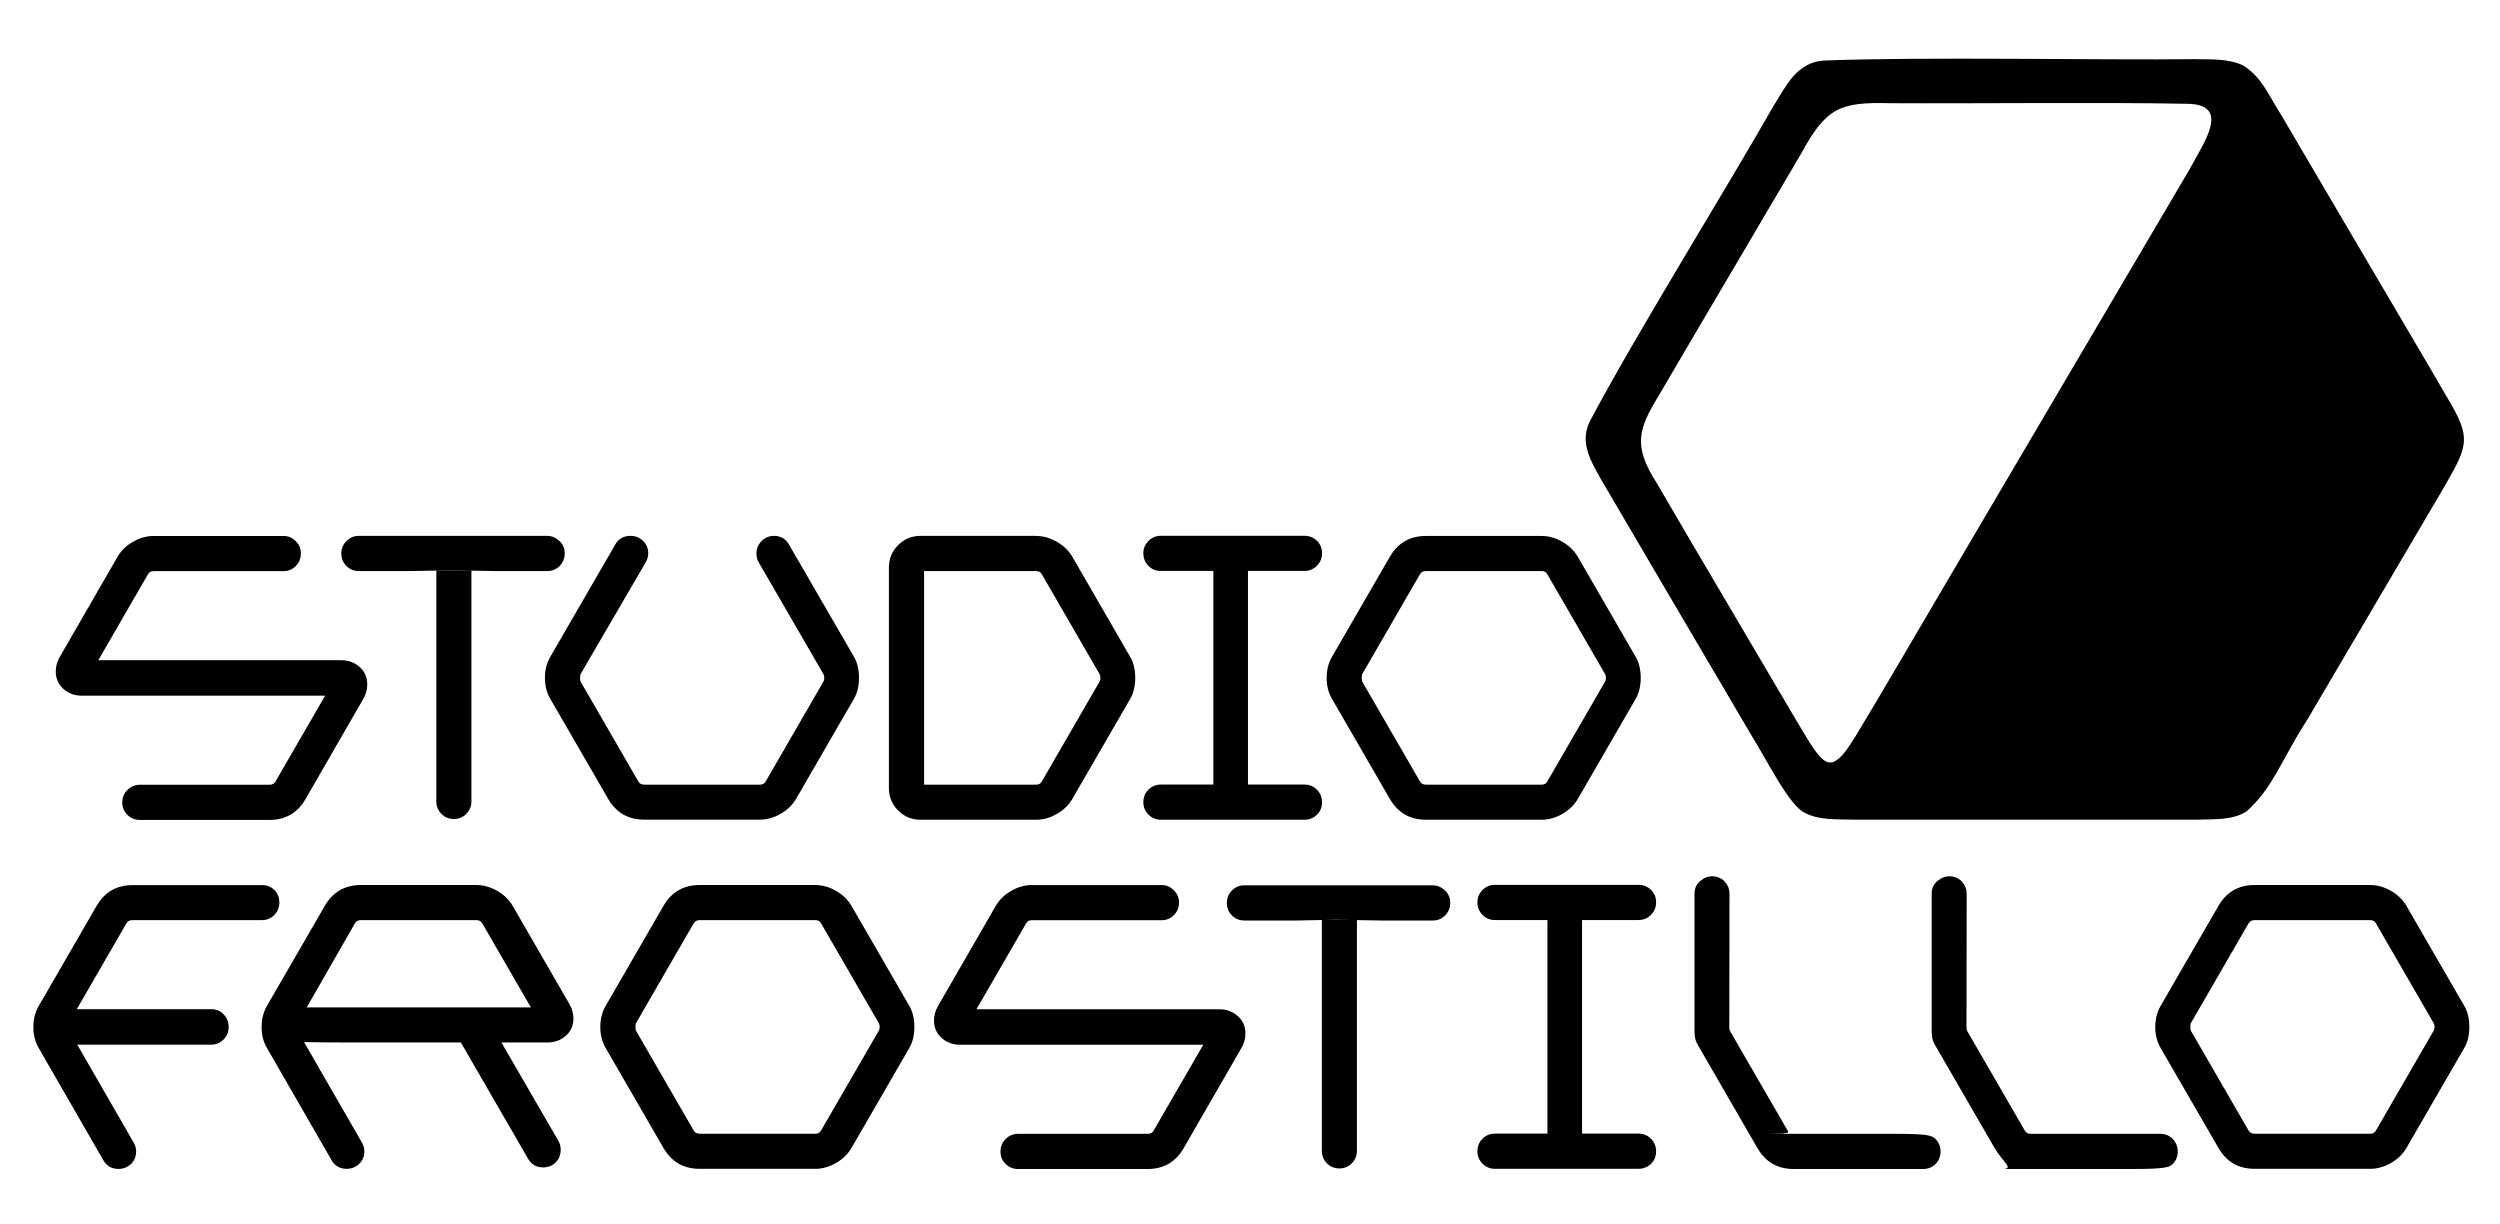 <svg xmlns="http://www.w3.org/2000/svg" id="Layer_1" data-name="Layer 1" viewBox="0 0 264.99 129.75"><defs><style>      .cls-1 {        fill: #9b1b1f;      }      .cls-1, .cls-2 {        stroke-width: 0px;      }      .cls-2 {        fill: #000;      }    </style></defs><path class="cls-2" d="M259.68,42.63c-2.85-4.93-5.78-9.84-8.72-14.86-2.87-4.9-6.53-11.08-9.09-15.46-1.53-2.42-2.11-4.09-4.07-5.35-1.51-.76-3.35-.65-5.12-.69-9.75.12-29.03-.27-39.39.15-2.82.21-3.93,2.6-5.29,4.79-4.87,8.56-14.93,24.79-19.52,33.52-1.06,2.25.17,4.21,1.29,6.2,3.34,5.72,10.85,18.46,15.85,26.97,1.61,2.57,4.04,7.52,5.67,8.25l.08.04c1.51.77,3.39.64,5.18.69,8.32,0,28.15.01,36.31,0,1.84-.06,3.76.08,5.26-.87,2.84-2.54,3.62-5.35,6.47-9.77,4.06-6.91,8.64-14.69,12.74-21.66.98-1.67,1.91-3.21,2.79-4.83,1.54-2.85,1.37-3.96-.42-7.12ZM232.13,17.87c-8.11,13.79-16.87,28.63-25.04,42.53-3.06,5.18-7.64,13.08-10.46,17.72-.68,1-1.33,2.27-2.39,2.68h-.06c-1.12.27-2.21-1.82-4.21-5.17-4.54-7.75-9.81-16.6-14.39-24.47-2.5-3.9-1.9-5.7.17-9.11,2.34-4.02,4.76-8.09,7.18-12.21,2.52-4.28,5.74-9.75,7.98-13.55,2.66-4.9,4.13-5.49,9.45-5.35,8.18.05,23.17-.11,31.31.06,5.05-.04,1.77,4.32.46,6.87Z"></path><g><path class="cls-2" d="M153.15,94.39c-.36-.36-.79-.55-1.3-.55h-19.97c-.5,0-.93.18-1.3.55-.36.36-.54.8-.54,1.3,0,.53.17.97.53,1.33.35.36.79.55,1.32.55h5.57l4.18-.08,4.66.08h5.57c.53,0,.96-.18,1.32-.55.35-.36.53-.81.53-1.33s-.18-.93-.54-1.3Z"></path><g><g><path class="cls-2" d="M30.05,56.81c.5,0,.93.18,1.3.55s.54.8.54,1.3c0,.53-.18.97-.53,1.33-.35.36-.79.55-1.32.55h-13.76c-.28,0-.48.11-.6.34l-5.26,9.1h25.76c.75,0,1.4.24,1.94.72.54.48.81,1.09.81,1.85,0,.53-.14,1.03-.41,1.51l-6.13,10.63c-.85,1.48-2.13,2.22-3.83,2.22h-13.72c-.53,0-.97-.18-1.33-.53-.36-.35-.55-.79-.55-1.32s.18-.97.55-1.33c.36-.36.81-.55,1.33-.55h13.72c.3,0,.51-.11.64-.34l5.26-9.1H8.69c-.78,0-1.44-.24-1.97-.72s-.81-1.09-.81-1.85c0-.53.14-1.03.41-1.51l6.13-10.63c.38-.65.92-1.19,1.64-1.6.71-.41,1.45-.62,2.2-.62h13.76Z"></path><path class="cls-2" d="M80.72,57.35c.36-.36.8-.55,1.3-.55.73,0,1.27.31,1.62.94l6.88,11.88c.35.6.53,1.34.53,2.22s-.18,1.62-.53,2.22l-6.13,10.6c-.38.65-.92,1.18-1.64,1.6-.71.41-1.45.62-2.2.62h-12.26c-1.71,0-2.98-.74-3.84-2.22l-6.13-10.6c-.38-.65-.56-1.39-.56-2.22s.19-1.57.57-2.22l6.87-11.88c.35-.63.89-.94,1.62-.94.53,0,.97.18,1.34.53.36.35.55.79.55,1.32,0,.33-.09.64-.26.94l-6.92,11.88c-.03.08-.04.2-.04.38s.01.3.04.38l6.13,10.6c.12.23.34.34.64.34h12.26c.28,0,.48-.11.6-.34l6.13-10.6c.05-.08.08-.2.08-.38s-.03-.3-.08-.38l-6.88-11.88c-.15-.25-.23-.56-.23-.94,0-.5.18-.93.54-1.3Z"></path><path class="cls-2" d="M109.83,56.81c.75,0,1.48.21,2.2.62s1.26.95,1.64,1.6l6.13,10.6c.35.6.53,1.34.53,2.22s-.18,1.62-.53,2.22l-6.13,10.6c-.38.65-.92,1.18-1.64,1.6s-1.45.62-2.2.62h-12.26c-.93,0-1.72-.33-2.37-.98-.65-.65-.98-1.44-.98-2.37v-23.39c0-.93.33-1.72.98-2.37s1.44-.98,2.37-.98h12.26ZM97.95,60.53v22.64h11.88c.28,0,.48-.11.6-.34l6.13-10.6c.05-.08.08-.2.08-.38s-.03-.3-.08-.38l-6.13-10.6c-.13-.23-.33-.34-.6-.34h-11.88Z"></path><path class="cls-2" d="M139.59,83.71c.36.36.54.81.54,1.33s-.18.97-.54,1.32c-.36.35-.81.53-1.33.53h-15.23c-.5,0-.93-.18-1.3-.55-.36-.36-.54-.8-.54-1.3,0-.53.17-.97.53-1.33.35-.36.79-.55,1.32-.55h5.57v-22.64h-5.57c-.53,0-.96-.18-1.32-.55-.35-.36-.53-.81-.53-1.33s.18-.93.54-1.3c.36-.36.79-.55,1.3-.55h15.23c.53,0,.97.18,1.33.53.36.35.54.79.54,1.32s-.18.97-.54,1.33c-.36.36-.81.55-1.33.55h-5.98v22.64h5.98c.53,0,.97.18,1.33.55Z"></path><path class="cls-2" d="M163.41,56.81c.75,0,1.49.21,2.2.62.71.41,1.26.95,1.64,1.6l6.13,10.6c.35.6.53,1.34.53,2.22s-.18,1.62-.53,2.22l-6.13,10.6c-.38.65-.92,1.18-1.64,1.6-.71.41-1.45.62-2.2.62h-12.26c-1.71,0-2.98-.74-3.84-2.22l-6.13-10.6c-.38-.65-.56-1.39-.56-2.22s.19-1.57.56-2.22l6.13-10.6c.85-1.48,2.13-2.22,3.84-2.22h12.26ZM151.15,60.53c-.3,0-.51.11-.64.34l-6.13,10.6c-.03.08-.04.2-.04.38s.01.3.04.38l6.13,10.6c.12.23.34.34.64.34h12.26c.28,0,.48-.11.6-.34l6.13-10.6c.05-.08.08-.2.08-.38s-.03-.3-.08-.38l-6.13-10.6c-.13-.23-.33-.34-.6-.34h-12.26Z"></path><path class="cls-2" d="M59.29,57.35c-.36-.36-.79-.55-1.3-.55h-19.97c-.5,0-.93.18-1.3.55-.36.36-.54.8-.54,1.3,0,.53.17.97.53,1.33.35.36.79.55,1.32.55h5.57l4.18-.08,4.66.08h5.57c.53,0,.96-.18,1.32-.55.35-.36.53-.81.53-1.33s-.18-.93-.54-1.3Z"></path><path class="cls-2" d="M46.25,84.93c0,.53.18.97.53,1.33.35.36.79.55,1.32.55s.97-.18,1.33-.55c.36-.36.54-.81.54-1.33v-24.48h-3.72v24.48Z"></path></g><g><path class="cls-2" d="M29.08,94.33c.35.35.53.79.53,1.32s-.18.97-.53,1.33c-.35.36-.79.55-1.32.55h-13.72c-.3,0-.51.11-.64.34l-5.26,9.1h14.25c.53,0,.96.18,1.32.55.35.37.53.82.53,1.35s-.18.94-.54,1.31c-.36.37-.8.55-1.3.55h-14.21l5.98,10.38c.17.3.26.61.26.94,0,.53-.18.97-.54,1.32-.36.35-.81.53-1.33.53-.73,0-1.27-.31-1.62-.94l-6.84-11.88c-.38-.65-.56-1.39-.56-2.22s.19-1.57.56-2.22l6.13-10.6c.85-1.48,2.13-2.22,3.83-2.22h13.72c.53,0,.96.18,1.32.53Z"></path><path class="cls-2" d="M60.78,107.95c0,.75-.27,1.37-.81,1.84-.54.48-1.2.71-1.97.71h-4.85l6.05,10.45c.15.25.23.56.23.94,0,.53-.18.97-.53,1.32-.35.35-.79.53-1.32.53-.73,0-1.27-.31-1.62-.94l-7.11-12.3h-10.38c-2.66,0-4.74-.01-6.24-.04l6.13,10.64c.17.3.26.61.26.94,0,.53-.18.97-.54,1.32-.36.35-.81.53-1.33.53-.73,0-1.27-.31-1.62-.94l-6.84-11.88c-.38-.65-.56-1.39-.56-2.22s.19-1.57.56-2.22l6.13-10.6c.85-1.48,2.13-2.22,3.83-2.22h12.26c.75,0,1.48.21,2.2.62s1.26.95,1.64,1.6l6.02,10.42c.28.48.41.98.41,1.5ZM56.27,106.78l-5.15-8.91c-.13-.23-.33-.34-.6-.34h-12.26c-.3,0-.51.11-.64.34l-5.11,8.91h23.76Z"></path><path class="cls-2" d="M86.42,93.81c.75,0,1.49.21,2.2.62.71.41,1.26.95,1.64,1.6l6.13,10.6c.35.6.53,1.34.53,2.22s-.18,1.62-.53,2.22l-6.13,10.6c-.38.65-.92,1.18-1.64,1.6-.71.41-1.45.62-2.2.62h-12.26c-1.71,0-2.98-.74-3.84-2.22l-6.13-10.6c-.38-.65-.56-1.39-.56-2.22s.19-1.57.56-2.22l6.13-10.6c.85-1.48,2.13-2.22,3.84-2.22h12.26ZM74.17,97.53c-.3,0-.51.11-.64.34l-6.13,10.6c-.03.08-.04.2-.04.38s.01.3.04.38l6.13,10.6c.12.23.34.34.64.34h12.26c.28,0,.48-.11.6-.34l6.13-10.6c.05-.08.08-.2.08-.38s-.03-.3-.08-.38l-6.13-10.6c-.13-.23-.33-.34-.6-.34h-12.26Z"></path><path class="cls-2" d="M123.12,93.81c.5,0,.93.18,1.3.55s.55.8.55,1.3c0,.53-.18.97-.53,1.33-.35.36-.79.55-1.32.55h-13.76c-.28,0-.48.11-.6.34l-5.26,9.1h25.76c.75,0,1.4.24,1.94.72s.81,1.09.81,1.85c0,.53-.14,1.03-.41,1.51l-6.13,10.63c-.85,1.48-2.13,2.22-3.83,2.22h-13.72c-.53,0-.97-.18-1.33-.53-.36-.35-.54-.79-.54-1.32s.18-.97.54-1.33c.36-.36.81-.55,1.33-.55h13.72c.3,0,.51-.11.64-.34l5.26-9.1h-25.76c-.78,0-1.44-.24-1.97-.72s-.81-1.09-.81-1.85c0-.53.14-1.03.41-1.51l6.13-10.63c.38-.65.92-1.19,1.64-1.6.71-.41,1.45-.62,2.2-.62h13.76Z"></path><path class="cls-2" d="M175,120.71c.36.36.54.81.54,1.33s-.18.97-.54,1.32c-.36.35-.81.53-1.33.53h-15.23c-.5,0-.93-.18-1.3-.55-.36-.36-.54-.8-.54-1.3,0-.53.17-.97.53-1.33.35-.36.79-.55,1.32-.55h5.57v-22.64h-5.57c-.53,0-.96-.18-1.32-.55-.35-.36-.53-.81-.53-1.33s.18-.93.54-1.3c.36-.36.79-.55,1.3-.55h15.23c.53,0,.97.18,1.33.53.36.35.54.79.54,1.32s-.18.97-.54,1.33c-.36.36-.81.55-1.33.55h-5.98v22.64h5.98c.53,0,.97.18,1.33.55Z"></path><path class="cls-2" d="M180.53,93.15c.46-.26.93-.33,1.42-.21.49.12.87.41,1.13.87.16.28.24.6.24.95l-.02,13.73q0,.21,0,.39c0,.18.03.28.05.36l6.13,10.6c.12.23.34.34-2.36.34h13.72c3.53,0,3.96.18,4.32.55.35.36.53.81.53,1.33s-.18.97-.53,1.32c-.35.35-.79.53-1.32.53h-13.72c-1.71,0-2.98-.74-3.84-2.22l-6.13-10.6c-.38-.65-.52-.88-.54-1.83,0-.3,0,0,0-.76v-13.71c-.02-.72.29-1.26.92-1.62Z"></path><path class="cls-2" d="M251.24,93.81c.75,0,1.49.21,2.2.62.71.41,1.26.95,1.64,1.6l6.13,10.6c.35.6.53,1.34.53,2.22s-.18,1.62-.53,2.22l-6.13,10.6c-.38.65-.92,1.18-1.64,1.6-.71.41-1.45.62-2.2.62h-12.26c-1.71,0-2.98-.74-3.84-2.22l-6.13-10.6c-.38-.65-.56-1.39-.56-2.22s.19-1.57.56-2.22l6.13-10.6c.85-1.48,2.13-2.22,3.84-2.22h12.26ZM238.98,97.53c-.3,0-.51.11-.64.34l-6.13,10.6c-.03.08-.04.2-.04.38s.01.3.04.38l6.13,10.6c.12.23.34.34.64.34h12.26c.28,0,.48-.11.6-.34l6.13-10.6c.05-.08.08-.2.08-.38s-.03-.3-.08-.38l-6.13-10.6c-.13-.23-.33-.34-.6-.34h-12.26Z"></path><path class="cls-2" d="M140.11,121.97c0,.53.18.97.53,1.33.35.36.79.55,1.32.55s.97-.18,1.33-.55c.36-.36.54-.81.54-1.33v-24.48h-3.72v24.48Z"></path><path class="cls-2" d="M205.67,93.15c.46-.26.93-.33,1.42-.21.49.12.87.41,1.13.87.16.28.24.6.24.95l-.02,13.73q0,.21,0,.39c0,.18.03.28.05.36l6.13,10.6c.12.23.34.34.64.34h13.72c.53,0,.96.18,1.32.55.35.36.53.81.53,1.33s-.18.97-.53,1.32c-.35.35-.79.53-4.32.53h-13.72c1.29,0,.02-.74-.84-2.22l-6.13-10.6c-.38-.65-.52-.88-.54-1.83,0-.3,0,0,0-.76v-13.71c-.02-.72.29-1.26.92-1.62Z"></path></g></g></g><line class="cls-1" x1="162.72" y1="160.13" x2="162.72" y2="161.73"></line></svg>